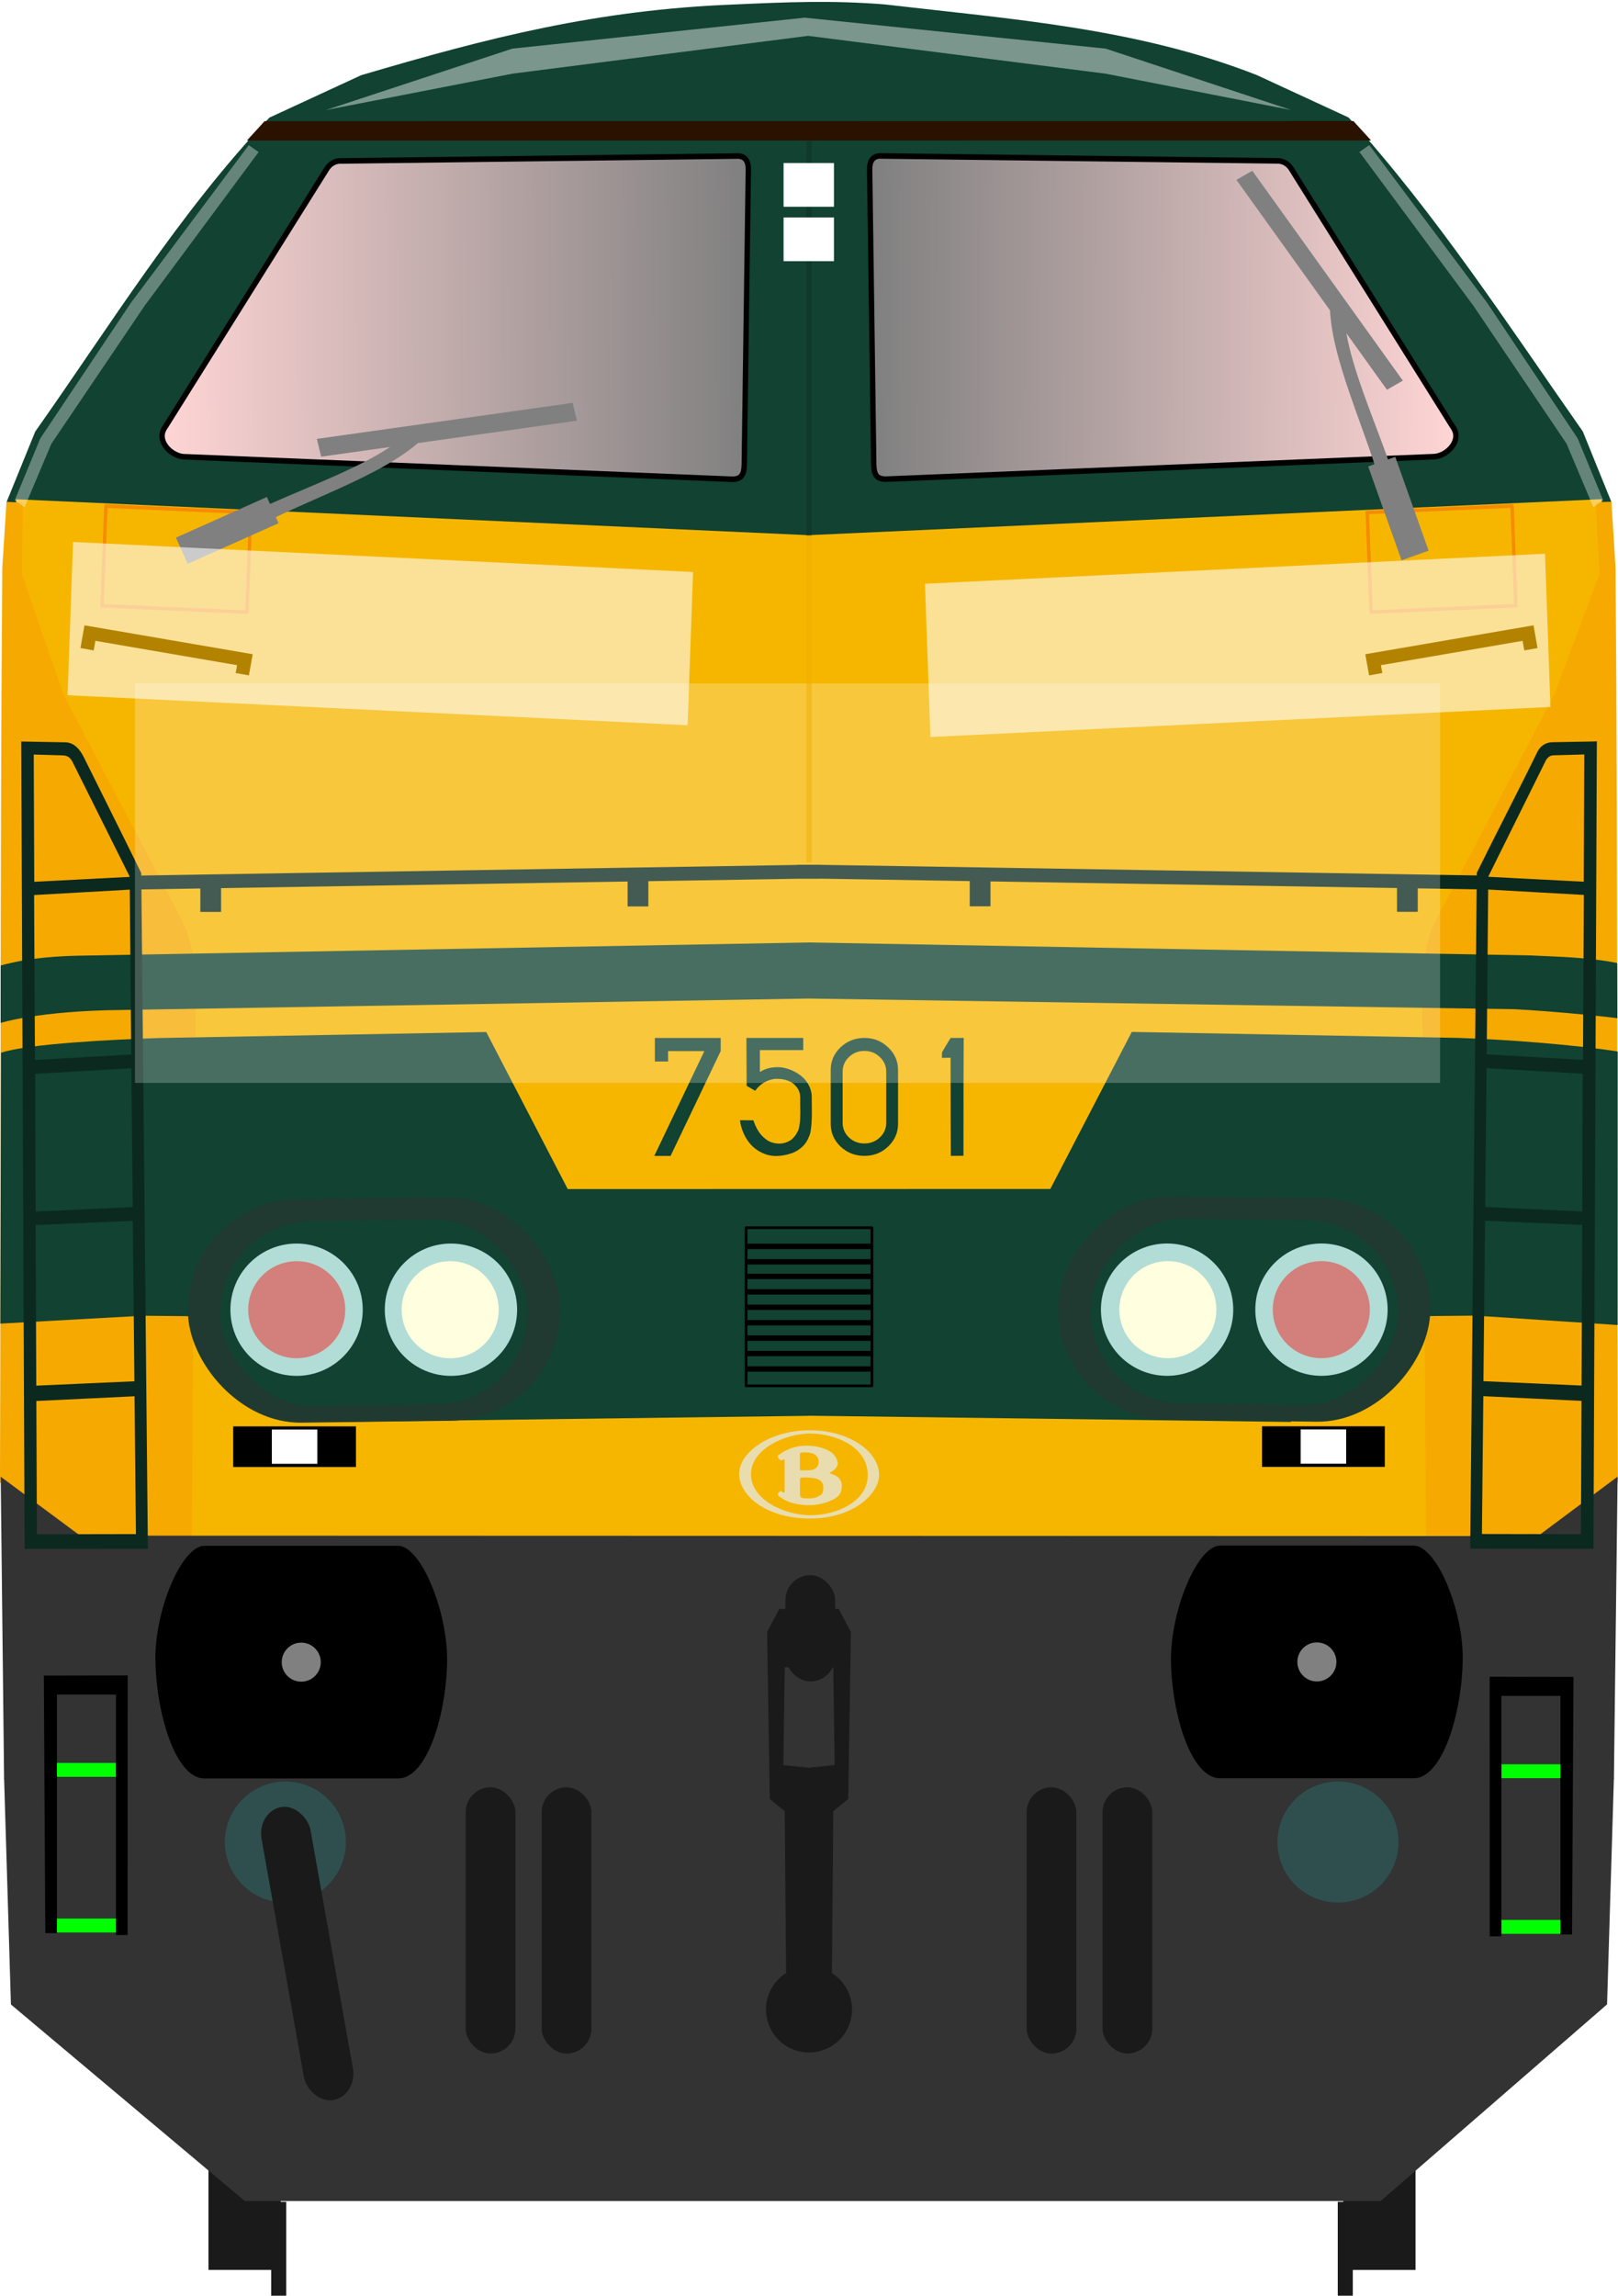 <?xml version="1.0" encoding="utf-8" standalone="no"?>
<!DOCTYPE svg PUBLIC "-//W3C//DTD SVG 1.1//EN" "http://www.w3.org/Graphics/SVG/1.1/DTD/svg11.dtd">
<svg version="1.1" xmlns="http://www.w3.org/2000/svg" height="426.86" width="300.9">
<defs>
<linearGradient id="linearGradient4798" y2="316.65" gradientUnits="userSpaceOnUse" y1="317.29" x2="169.78" x1="61.277"><stop stop-color="#ffd5d5" offset="0"/><stop stop-color="#808080" offset="1"/></linearGradient>
<filter id="filter1899" style="color-interpolation-filters:sRGB" height="2.511" width="1.262" y="-.755" x="-.131"><feGaussianBlur stdDeviation="14.164"/></filter>
<filter id="filter2229" style="color-interpolation-filters:sRGB" height="3.512" width="1.292" y="-1.256" x="-.146"><feGaussianBlur stdDeviation="6.712"/></filter>
<filter id="filter2536" style="color-interpolation-filters:sRGB" height="1.105" width="1.148" y="-.052" x="-.074"><feGaussianBlur stdDeviation="1.322"/></filter>
<filter id="filter2536-6" style="color-interpolation-filters:sRGB" height="1.105" width="1.148" y="-.052" x="-.074"><feGaussianBlur stdDeviation="1.322"/></filter>
<filter id="filter2422" style="color-interpolation-filters:sRGB" height="2.95" width="2.732" y="-.975" x="-.866"><feGaussianBlur stdDeviation="30.72"/></filter>
<filter id="filter2514" style="color-interpolation-filters:sRGB" height="2.95" width="2.732" y="-.975" x="-.866"><feGaussianBlur stdDeviation="30.72"/></filter>
</defs>
<g transform="translate(-31.17,-245.46)">
<g fill="#1a1a1a">
<g transform="translate(-1.67,4.427)">
<rect y="627.74" width="13.436" height="35.357" x="71.611"/>
<rect y="650.45" width="2.796" height="17.456" x="83.278"/>
</g>
<rect transform="scale(-1,1)" height="35.357" width="13.436" y="632.17" x="-294.42"/>
<rect transform="scale(-1,1)" height="17.456" width="2.796" y="654.88" x="-282.75"/>
</g>
<g transform="matrix(1,0,0,1.037,0,-24.503)">
<path fill="#333" transform="matrix(1 0 0 .964 30.746 260.29)" d="m1.185 330.74 1.272 42.139 43.496 36.562h142.17-69.048 138.1l42.116-36.581 1.272-42.139z"/>
<path d="m167.6 261.14c-25.341 0.947-45.459 5.903-69.27 12.677l-17.06 7.606c-16.734 17.024-29.558 37.178-43.547 56.29l-5.348 12.677 149.25 9.646s99.414-7.488 149.23-9.665l-5.33-12.678c-13.977-19.248-27.207-38.863-43.55-56.29l-17.06-7.605c-22.321-8.448-45.702-10.039-69.27-12.68-9.78-0.75-18.024-0.418-28.045 0.021z" fill="#114232"/>
<path d="m298.31 92.887-147.39 6.691v0.014l-147.49-6.686-0.258 13.855c5.23 62.867 14.582 127.05 31.948 180.19l115.63-0.637 117.14 0.617c4.225-65.577 20.891-119.47 30.674-180.2z" transform="matrix(1 0 0 .964 30.746 260.29)" fill="#f6b600"/>
<path d="m1.635 90.024-0.777 11.816c-0.465 57.02-0.212 105.71-0.434 164.02l16.882 12.114 18.771-0.202 0.706-97.335c0.118-6.923-0.415-12.084-3.242-16.68l-21.298-39.18-7.717-21.501 0.131-12.914z" transform="translate(30.741,260.29)" fill="#f6a900"/>
<path d="m330.85 350.29 0.763 11.828c0.465 57.02 0.212 105.72 0.434 164.03l-16.882 12.114-18.771-0.202-0.706-97.342c-0.118-6.923 0.415-12.084 3.242-16.68l21.298-39.18 8.409-21.61-0.71-12.872z" fill="#f6a900"/>
<path d="m241.65 445.36-15.152 28.158-89.748 0.019-15.152-28.158-60.797 1.073c-8.037 0.247-24.403 0.997-29.443 2.649l-0.124 48.562 26.473-1.417 9.82 0.09 24.58 18.977 89.438-1.119 0.033-0.019 89.564 1.117 24.578-18.975 9.82-0.09 26.461 1.688 0.016-49.053c-8.541-1.241-19.877-2.089-29.571-2.429z" fill="#114232"/>
<path d="m181.59 429.32-134.12 2.341c-5.446 0.061-10.731 0.362-16.177 1.786l-0.005 10.297s7.099-2.179 22.504-2.32l127.76-2.049 131.27 1.91c7.913 0.387 19.235 1.555 19.134 1.635l-0.026-9.913c-5.449-1.038-10.712-1.111-16.161-1.365z" fill="#114232"/>
</g>
<g stroke="#113d32" transform="matrix(1,0,0,1.037,0,-24.503)">
<rect stroke-linejoin="round" transform="matrix(.999 .043 -.04 .999 0 0)" height="17.892" width="26.957" stroke="#f68b00" y="348.63" x="64.881" stroke-width=".64" fill="#f6b600"/>
</g>
<g transform="matrix(1,0,0,1.037,0,-24.503)">
<path stroke="#000" stroke-width="1" d="m61.872 336.92 29.926-46.088c0.683-1.173 1.704-1.643 2.652-1.641l73.994-0.884c1.413 0.046 1.919 1.087 1.894 2.399l-0.758 53.033c-0.07 1.776-0.578 2.527-2.273 2.525l-102.03-4.041c-2.44-0.21-5.169-2.97-3.398-5.31z" fill="url(#linearGradient4798)"/>
<path fill="#2b1100" d="m49.631 22.58-3.293 3.606 209.07-0.02-3.295-3.606z" transform="matrix(1 0 0 .964 30.746 260.29)"/>
<g transform="matrix(.462 .863 .895 -.446 27.408 605.69)" fill="#808080">
<path d="m224.6 97.441c0 11.775 2.917 26.91 0 35.326-0.211 0.907 2.095 2.326 2.391 1.443 2.933-9.851-0.004-24.939 0.438-36.77z" transform="translate(-433.44,64.565)"/>
<rect ry="0" transform="rotate(-3.254)" height="18.386" width="5.303" y="137.51" x="-219.26"/>
<rect transform="matrix(-.331 -.944 .972 -.235 0 0)" height="3.381" width="47.673" y="-264.5" x="-173.78"/>
</g>
</g>
<g transform="matrix(.784 0 0 .814 138.44 90.787)">
<rect y="515.84" x="-81.507" width="29.12" height="9.281"/>
<rect height="7.829" width="10.796" y="516.56" x="-72.345" fill="#fff"/>
</g>
<path transform="translate(30.746,245.44)" d="m301.25 274.59-14.82 11.05-271.1-0.08-14.773-10.96 0.627 56.19 299.38-0.02z" fill="#333"/>
<path d="m181.59 544.61v0.002h-5.492l-2.273 4.293 0.504 31.062 2.779 2.273 0.25 30.095a8 8 0 0 0 -3.736 6.764 8 8 0 0 0 8 8 8 8 0 0 0 8 -8 8 8 0 0 0 -3.736 -6.758l0.25-30.103 2.777-2.273 0.506-31.062-2.273-4.293h-5.555zm0.049 10.61 4.496 0.25 0.252 18.182-4.776 0.504-4.758-0.502 0.254-18.182 4.531-0.252z" fill="#1a1a1a"/>
<circle cy="587.97" cx="84.241" r="11.25" fill="#2f4f4f"/>
<g transform="translate(2.034)" fill="#1a1a1a">
<rect ry="4.625" height="49.502" width="9.25" y="577.79" x="115.74"/>
<rect ry="4.625" height="49.502" width="9.25" y="577.79" x="129.87"/>
<rect ry="4.625" height="49.502" width="9.25" y="577.79" x="220.06"/>
<rect ry="4.625" height="49.502" width="9.25" y="577.79" x="234.18"/>
<rect transform="rotate(-10.084)" ry="5.17" height="55.336" width="9.25" y="586.74" x="-26.267"/>
</g>
<rect ry="4.625" height="19.751" width="9.25" y="538.35" x="177.24" fill="#1a1a1a"/>
<circle cy="587.97" cx="280" r="11.25" fill="#2f4f4f"/>
<g stroke="#000" transform="matrix(1,0,0,1.038,-1.171,-30.248)" fill="none">
<path style="color-rendering:auto;text-decoration-color:#000000;color:#000000;isolation:auto;mix-blend-mode:normal;shape-rendering:auto;solid-color:#000000;block-progression:tb;text-decoration-line:none;image-rendering:auto;white-space:normal;text-indent:0;text-transform:none;text-decoration-style:solid" d="m296.88 138.38-7.771 0.139c-1.038 0.029-1.888 0.589-2.363 1.586-2.732 5.651-8.036 15.887-11.186 22.311l-0.008 0.867-123.07-1.988c-0-0 0-0.006 0-0.006h-3.236c-0 0 0 0.025 0 0.025l-123.05 1.988-0.008-0.867c-3.15-6.423-10.686-21.529-10.686-21.529-0.704-1.352-1.596-2.297-2.863-2.367l-7.765-0.14s0.441 104.64 0.627 149.02l21.92-0.027-1.203-122.51 11.963-0.195v4.361h2.857v-4.408l76.6-1.242v4.635h2.857v-4.682l28.76-0.469c0 0-0 0.006 0 0.006h3.236c0 0-0-0.025 0-0.025l28.775 0.469v4.68h2.857v-4.633l76.6 1.242v4.408h2.857v-4.361l11.963 0.195-1.203 122.51 21.92 0.027c0.186-44.378 0.627-149.02 0.627-149.02zm-1.326 1.395-0.104 24.691-18.723-0.965 0.008-0.705 10.748-21.67c0.551-0.893 1.197-1.191 2.029-1.178zm-289.36 0.019 6.041 0.174c1.041 0.07 1.707 0.608 2.186 1.615l10.592 21.232 0.008 0.705-18.723 0.965zm270.49 25.07 18.791 1.061-0.166 31.658-18.908-1.088zm-251.63 0.019 0.283 31.631-18.908 1.088-0.166-31.658zm251.33 33.168 18.883 1.088-0.084 26.605-19.066-0.885zm-251.04 0.019 0.268 26.809-19.066 0.885-0.084-26.604zm250.76 28.348 19.072 0.816-0.131 30.857-19.25-0.861zm-250.49 0.019 0.309 30.812-19.25 0.861-0.131-30.857zm250.17 32.578 19.254 0.922-0.113 25.746-19.414-0.033zm-249.85 0.019 0.273 26.635-19.414 0.033-0.113-25.746z" transform="matrix(1 0 0 .964 31.917 265.52)" stroke="#0b291f" fill="#0b291f"/>
</g>
</g>
<circle cy="135.13" cx="148.66" r="0" fill="#f6a900"/>
<circle cy="135.28" cx="148.66" r="0" fill="#b2dcd6"/>
<circle cy="134.89" cx="148.66" r="0" fill="#0f0"/>
<g stroke="#113d32" transform="matrix(-1,0,0,1.037,332.07,-269.98)">
<rect stroke-linejoin="round" transform="matrix(.999 .043 -.04 .999 0 0)" height="17.892" width="26.957" stroke="#f68b00" y="348.63" x="64.881" stroke-width=".639" fill="#f6b600"/>
</g>
<g transform="matrix(-1,0,0,1.037,332.07,-269.98)">
<path stroke="#000" stroke-width="1px" d="m61.872 336.92 29.926-46.088c0.683-1.173 1.704-1.643 2.652-1.641l73.994-0.884c1.413 0.046 1.919 1.087 1.894 2.399l-0.758 53.033c-0.07 1.776-0.578 2.527-2.273 2.525l-102.03-4.041c-2.44-0.21-5.169-2.97-3.398-5.31z" fill="url(#linearGradient4798)"/>
<g transform="matrix(.967 .273 .283 -.932 228.15 556.27)" fill="#808080">
<path d="m224.6 97.441c0 11.775 2.917 26.91 0 35.326-0.211 0.907 2.095 2.326 2.391 1.443 2.933-9.851-0.004-24.939 0.438-36.77z" transform="translate(-433.44,64.565)"/>
<rect ry="0" transform="rotate(-3.254)" height="18.386" width="5.303" y="137.51" x="-219.26"/>
<rect transform="matrix(-.331 -.944 .972 -.235 0 0)" height="3.381" width="47.673" y="-264.5" x="-173.78"/>
</g>
</g>
<g transform="matrix(-.784 0 0 .814 193.63 -154.69)">
<rect y="515.84" width="29.12" height="9.281" x="-81.507"/>
<rect height="7.829" width="10.796" y="516.56" x="-72.345" fill="#fff"/>
</g>
<g stroke="#000" transform="translate(-331.94,235.69)">
<rect stroke-linejoin="round" fill-opacity="0" height="29.398" width="23.399" y="-7.406" x="470.69" stroke-width=".5"/>
<g stroke-width="1px" transform="translate(333.48,-226.35)" fill="none">
<path d="m137.45 228h22.909"/>
<path d="m137.45 230.87h22.909"/>
<path d="m137.45 233.74h22.909"/>
<path d="m137.45 236.61h22.909"/>
<path d="m137.45 239.47h22.909"/>
<path d="m137.45 242.34h22.909"/>
<path d="m137.45 245.21h22.909"/>
<path stroke="#000" stroke-width="1px" d="m137.45 222.41h22.909" fill="none"/>
<path stroke="#000" stroke-width="1px" d="m137.45 225.28h22.909" fill="none"/>
</g>
</g>
<g transform="matrix(1.544,0,0,1.331,37.868,-83.841)">
<rect height="1.945" width="7.74" y="309.27" x="-18.28" fill="#0f0"/>
<rect height="1.945" width="7.74" y="331.01" x="-18.123" fill="#0f0"/>
<path d="m-19.245 297.07 0.175 35.976h1.404v-33.324h7.107v33.587h1.405l0.01-36.262z"/>
</g>
<g transform="matrix(-1.544,0,0,1.331,262.91,-83.591)">
<rect height="1.945" width="7.74" y="309.27" x="-18.28" fill="#0f0"/>
<rect height="1.945" width="7.74" y="331.01" x="-18.123" fill="#0f0"/>
<path d="m-19.245 297.07 0.175 35.976h1.404v-33.324h7.107v33.587h1.405l0.01-36.262z"/>
</g>
<g fill="#fff" transform="matrix(1 0 0 1.16 -3.197 -8.012)">
<rect fill-opacity=".59" transform="matrix(1.365 .057 -.016 .388 -26.31 53.112)" height="63.308" filter="url(#filter2422)" width="84.474" y="100.01" x="32.739"/>
<rect fill-opacity=".588" transform="matrix(-1.365 .057 .016 .388 333.61 54.996)" height="63.308" filter="url(#filter2514)" width="84.474" y="100.01" x="32.739"/>
</g>
<g stroke="#b38300" stroke-width="2.5" transform="translate(0.413,2.2711e-6)" fill="none">
<path d="m15.782 120.72 0.53-3.005 28.816 4.95-0.486 2.696"/>
<path d="m284.29 120.72-0.53-3.005-28.816 4.95 0.486 2.696" fill="none"/>
</g>
<g transform="translate(0 1.129)">
<rect transform="matrix(1 -.013 .018 1 0 0)" ry="20.79" height="41.58" width="69.221" y="222.49" x="30.568" fill="#203a32"/>
<rect transform="matrix(1 -.013 .018 1 0 0)" ry="17.177" height="34.355" width="57.193" y="226.62" x="36.572" fill="#114232"/>
<g transform="matrix(.896 0 0 .896 -24.382 -199.33)">
<circle cy="493" cx="88.768" r="13.732" fill="#b2dcd6"/>
<circle cy="493" cx="120.81" r="13.732" fill="#b2dcd6"/>
<circle cy="493" cx="120.65" r="10.07" fill="#ffffe0"/>
<circle fill-opacity=".424" cy="493" cx="88.8" r="10.07" fill="#f00"/>
</g>
<rect ry="20.79" transform="matrix(-1 -.013 -.018 1 0 0)" height="41.579" width="69.22" y="218.4" x="-270.29" fill="#203a32"/>
<rect ry="17.177" transform="matrix(-1 -.013 -.018 1 0 0)" height="34.354" width="57.192" y="222.54" x="-264.29" fill="#114232"/>
<g transform="matrix(-.896 0 0 .896 325.29 -199.34)">
<circle cy="493" cx="88.768" r="13.732" fill="#b2dcd6"/>
<circle cy="493" cx="120.81" r="13.732" fill="#b2dcd6"/>
<circle cy="493" cx="120.65" r="10.07" fill="#ffffe0"/>
<circle fill-opacity=".422" cy="493" cx="88.8" r="10.07" fill="#f00"/>
</g>
</g>
<path d="m150.45 99.591v-73.361" stroke-opacity=".512" stroke="#0d3125" stroke-width="1px" fill="none"/>
<rect height="8.132" width="9.37" y="40.431" x="145.72" fill="#fff"/>
<rect height="8.132" width="9.37" y="30.312" x="145.72" fill="#fff"/>
<g transform="matrix(.151 0 0 .151 139.31 266.01)">
<path d="m74.809-0.458c-48.164 0-87.032 26.386-87.032 53.748 0 26.258 32.467 54.74 87.032 54.9 52.801 0.32 85.291-30.082 85.291-53.62-0.16-29.282-37.61-55.028-85.291-55.028" fill="#e9ddaf"/>
<path d="m75.129 3.543c-29.283 0-72.647 18.385-72.823 49.923 0 32.322 42.1 50.723 73.463 50.723s70.39-16.641 70.39-49.123c0.016-36.803-42.388-51.524-71.031-51.524" fill="#f6b600"/>
<path d="m35.926 33.289c-0.96-1.6-0.96-2.384 1.28-3.824 2.08-1.44 14.081-10.897 33.107-10.897 19.042 0 28.659 6.561 31.379 8.481 2.72 2.08 7.521 8.161 7.521 13.441-0.176 5.44-6.561 9.617-8.177 10.401-1.6 0.8-2.88 1.28 0.176 2.384 3.2 1.12 12.961 3.68 12.961 14.897 0 11.025-6.241 14.881-13.921 18.241-7.825 3.36-17.442 5.44-27.523 5.44s-22.082-2.88-27.683-5.92c-5.601-3.024-8.321-4.96-8.961-5.904-0.64-0.976-1.44-1.616-0.16-3.04 1.28-1.28 1.28-1.28 2.08-2.08 0.8-0.64 1.28-0.8 2.08-0.16 0.96 0.64 1.92 1.6 1.92 1.6s1.76 0.32 1.76-1.6v-38.099s0-1.6-1.456-1.104c-1.28 0.48-2.72 1.6-4.16 0.48-1.424-1.12-1.424-1.28-2.224-2.736" fill="#e9ddaf"/>
<path d="m62.488 29.144v18.561s-0.336 1.28 1.92 1.28c1.6 0 10.081-0.16 10.081-0.16s11.201 0 11.201-10.561c0-10.721-12.977-11.361-12.977-11.361s-4-0.336-7.521 0c-2.88 0.32-2.704 2.24-2.704 2.24" fill="#f6b600"/>
<path d="m62.648 60.347v19.201s0 3.84 6.081 3.84c5.92 0 10.721 0.64 15.681-1.92 4.8-2.56 7.025-3.36 7.025-11.681 0-8.161-6.721-11.841-18.882-12.001-3.36-0.16-5.92 0-7.361 0-2.704 0.16-2.544 2.56-2.544 2.56" fill="#f6b600"/>
</g>
<path d="m38.01 287.43c-4.223 0.018-9.264 11.975-9.113 21.325 0.156 9.671 3.681 21.932 9.113 21.932h36.029c5.432 0 8.957-12.032 9.113-21.704 0.151-9.351-4.891-21.537-9.113-21.555z"/>
<circle cy="309.06" cx="56.022" r="3.63" fill="#808080"/>
<path d="m262.91 287.39c4.222 0.018 9.264 11.975 9.113 21.325-0.156 9.671-3.681 21.932-9.113 21.932h-36.028c-5.432 0-8.956-12.032-9.113-21.703-0.151-9.35 4.89-21.536 9.113-21.554z"/>
<circle transform="scale(-1,1)" cy="309.02" cx="-244.9" r="3.63" fill="#808080"/>
<g transform="translate(-.044 -0)" fill="#114232">
<path d="m121.83 193v4.373h2.461v-1.934h6.746l-9.316 19.49h3.032l9.316-19.49v-2.439q-2.263 0-6.57 0-4.285 0-5.669 0z"/>
<path d="m142.81 214.75q-1.824-0.527-3.12-1.912-1.274-1.406-1.824-3.45-0.066-0.264-0.132-0.527-0.044-0.286-0.044-0.417l-0.022-0.154q1.274 0.022 2.483 0.022 0.527 1.604 1.406 2.659 0.901 1.033 1.89 1.406 0.989 0.352 1.978 0.242 0.989-0.132 1.824-0.725 0.308-0.286 0.527-0.549 0.242-0.264 0.417-0.593t0.286-0.549q0.132-0.242 0.198-0.703 0.088-0.483 0.11-0.747 0.044-0.286 0.066-0.945 0.022-0.681 0.022-1.055 0-0.396-0.022-1.318 0-0.945 0-1.516-0.044-1.033-0.681-1.824-0.637-0.813-1.626-1.165-0.967-0.352-2.065-0.33-1.077 0-2.175 0.593-1.077 0.571-1.824 1.626-0.791-0.461-1.582-0.923l-0.044-8.899h10.569v2.263h-8.064v4.065q1.165-0.725 2.527-0.857 1.362-0.154 2.571 0.242 1.23 0.374 2.241 1.099 1.033 0.703 1.648 1.78 0.615 1.077 0.659 2.263 0 0.22 0 1.011 0.022 0.769 0.022 1.934 0 0.901-0.044 1.626-0.022 0.725-0.088 1.165-0.044 0.439-0.11 0.813-0.066 0.352-0.132 0.505-0.044 0.154-0.11 0.33-0.066 0.154-0.088 0.176-0.374 1.033-1.208 1.824-0.835 0.769-1.89 1.165-1.033 0.374-2.241 0.505-1.208 0.132-2.307-0.154z"/>
<path d="m165.21 194.75q-1.824-1.758-4.417-1.758t-4.439 1.758q-1.824 1.736-1.824 4.219v9.976q0 2.483 1.824 4.241 1.846 1.736 4.439 1.736t4.417-1.736q1.846-1.758 1.846-4.241v-9.976q0-2.483-1.846-4.219zm-7.295 1.802q1.187-1.143 2.878-1.143t2.878 1.143q1.187 1.121 1.187 2.703v9.514q0 1.604-1.187 2.725t-2.878 1.121-2.878-1.121q-1.165-1.121-1.165-2.725v-9.514q0-1.582 1.165-2.703z"/>
<path d="m176.87 214.92q-0.044-3.911-0.044-18.259l-1.604 0.044v-0.967q0.044-0.132 0.439-0.813 0.417-0.681 0.791-1.318l0.396-0.615h2.417q-0.044 4.175-0.044 21.907l-2.351 0.022z"/>
</g>
<g fill="#fff">
<g fill-opacity=".352" transform="matrix(1 0 0 1 .34 0)">
<path d="m50.408-4.628h2.238l-1.153 35.612 0.355 30.927 2.62 12.539h-2.239l-2.64-12.165-0.505-30.329z" transform="rotate(34.706,-2.44,3.994)" filter="url(#filter2536)"/>
<path d="m50.408-4.628h2.238l-1.153 35.612 0.355 30.927 2.62 12.539h-2.239l-2.64-12.165-0.505-30.329z" transform="matrix(-.822 .569 .569 .822 298.38 2.1)" filter="url(#filter2536-6)"/>
</g>
<path d="m60.907 27.334 54.356-5.755 55.98 5.755 34.53 11.425-34.53-6.764-55.34-7.035-54.996 7.035-34.692 6.764z" fill-opacity=".445" transform="matrix(1 0 0 1 34.377 -18.293)" filter="url(#filter2229)"/>
<rect fill-opacity=".234" transform="matrix(.935 0 0 1.65 9.461 -67.124)" height="45.006" filter="url(#filter1899)" width="259.59" y="117.71" x="16.726"/>
</g>
<path d="m150.45 99.591v60.759" stroke-opacity=".48" stroke="#ebae00" stroke-width="1px" fill="none"/>
</svg>
